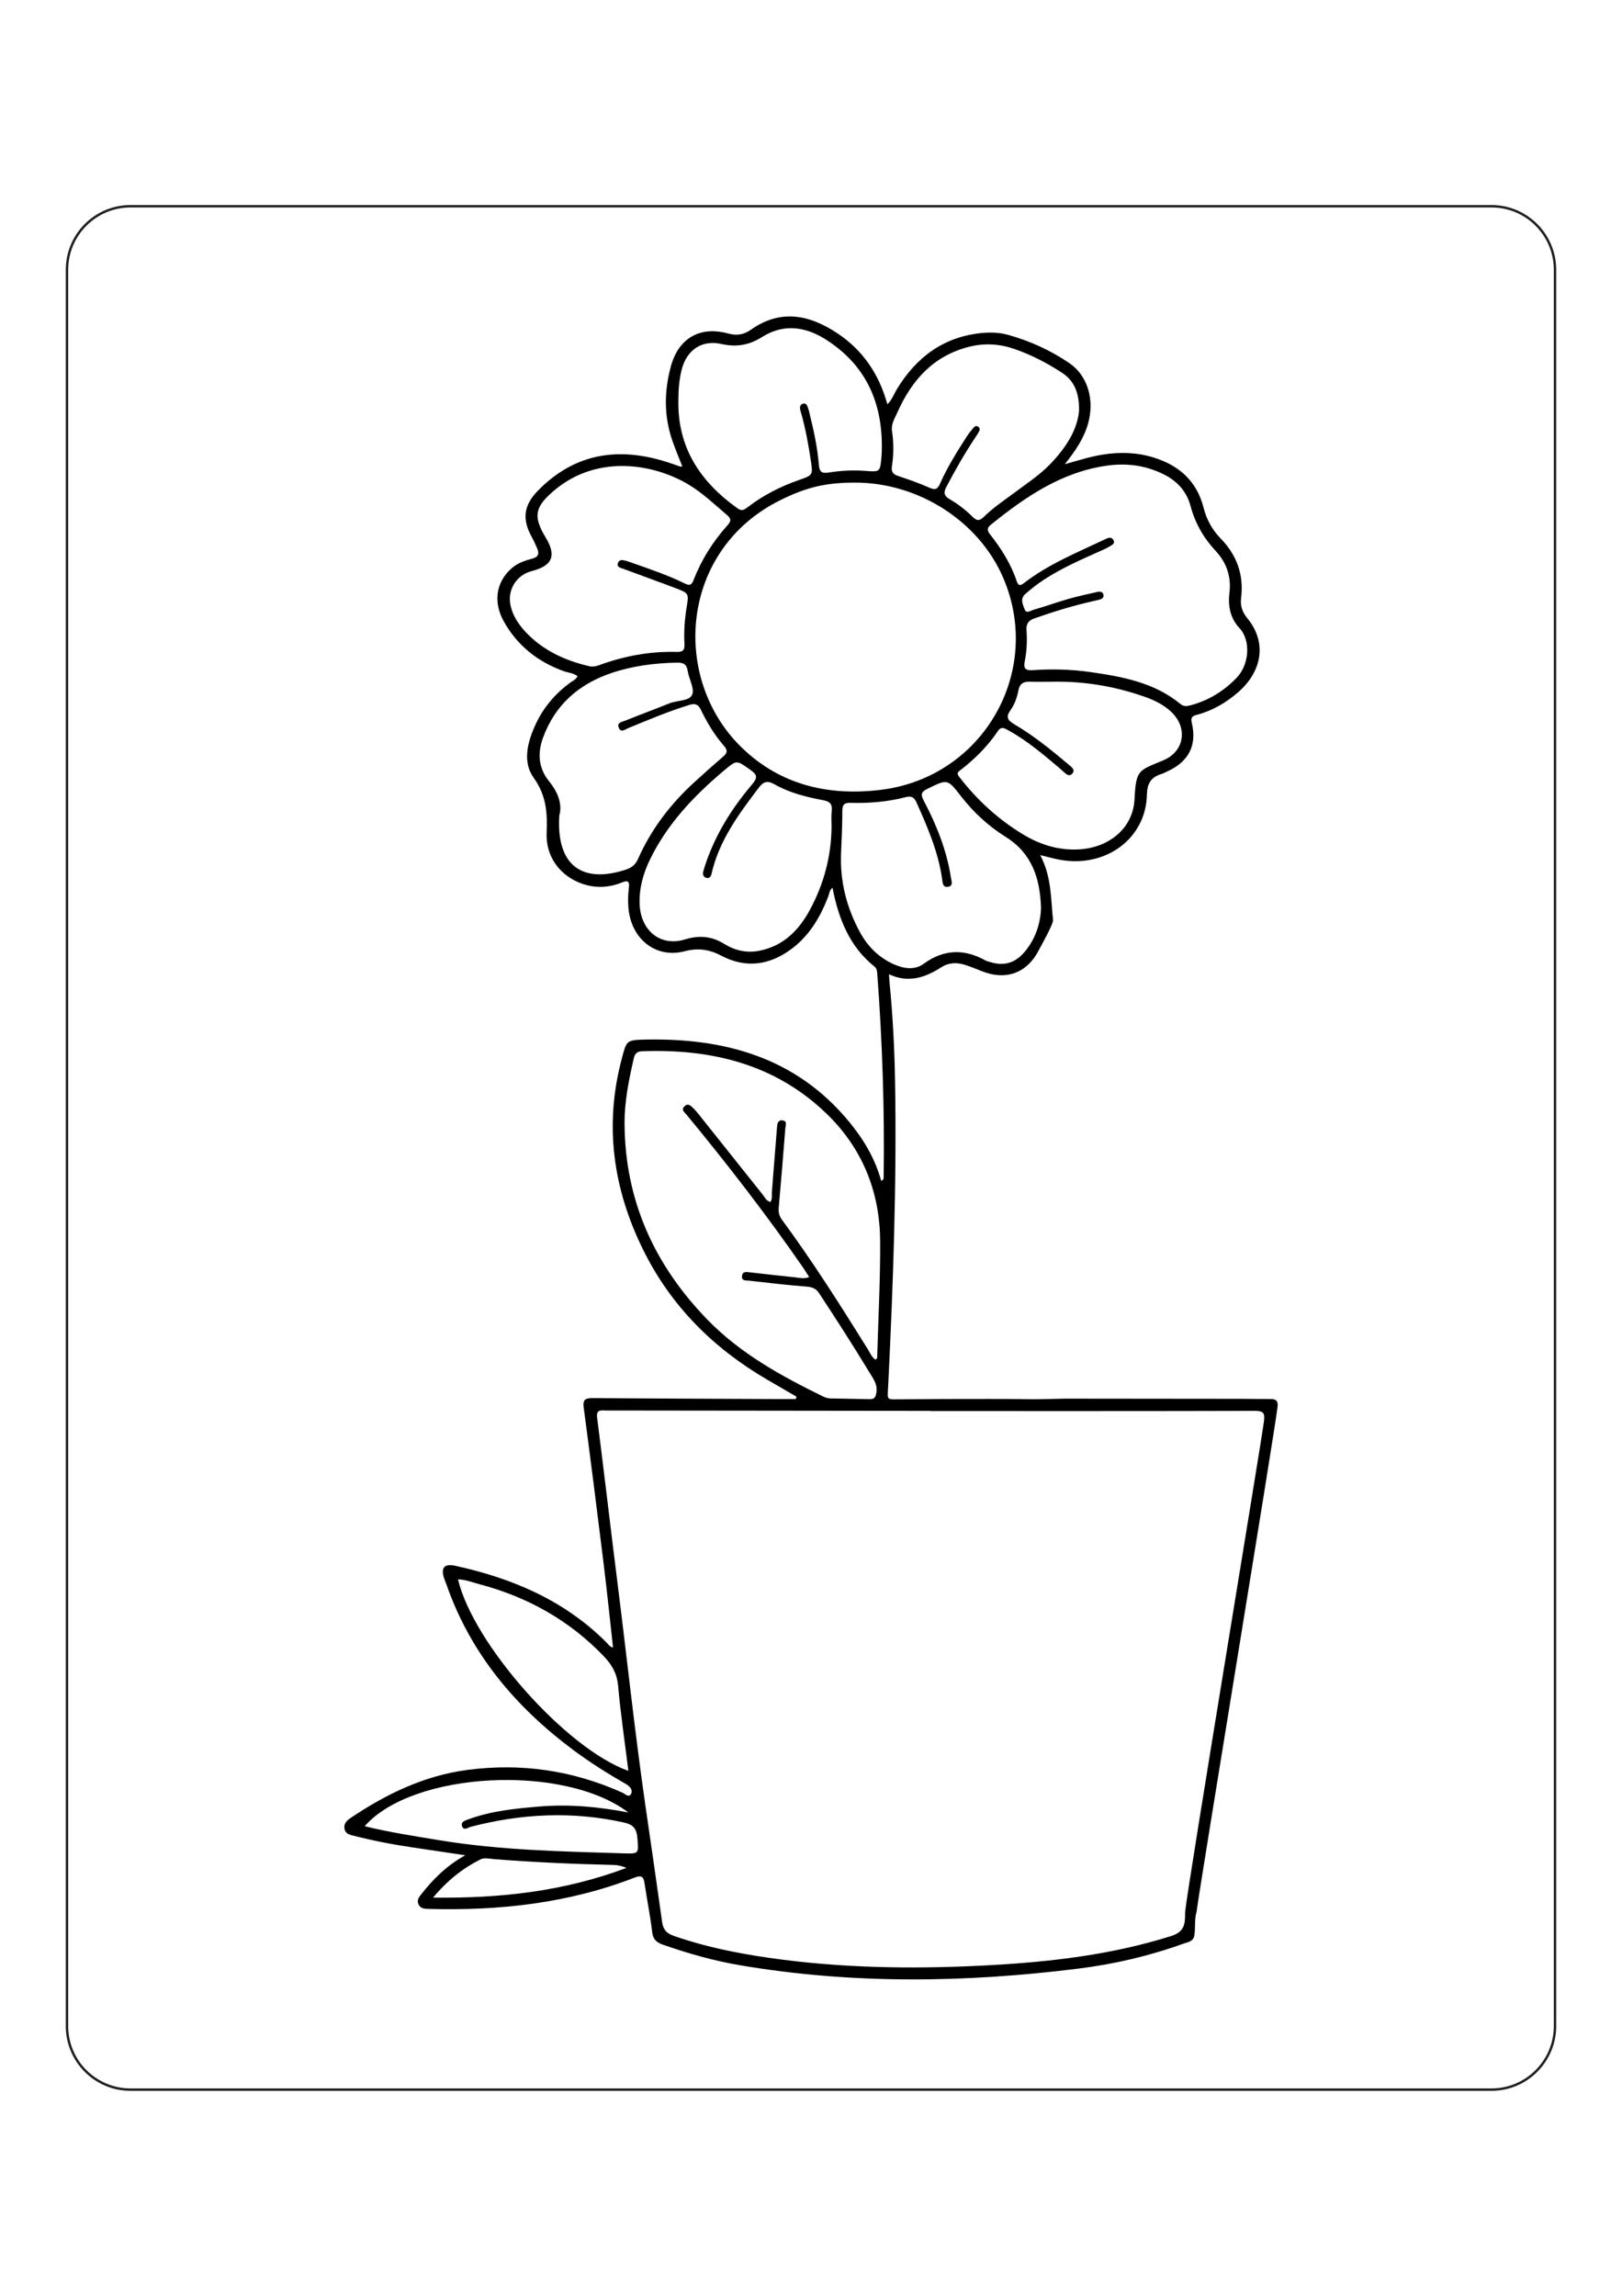 <?xml version="1.0" encoding="utf-8"?>
<!-- Generator: Adobe Illustrator 27.5.0, SVG Export Plug-In . SVG Version: 6.00 Build 0)  -->
<svg xmlns="http://www.w3.org/2000/svg" xmlns:xlink="http://www.w3.org/1999/xlink" viewBox="0 0 2000 2500" width="595" height="842" preserveAspectRatio="xMidYMid meet" data-scaled="true">
<g>
	<rect style="fill:#FFFFFF;" width="2000" height="2500"/>
	<g>
		<path style="fill:#231F20;" d="M1839.13,2412.369H160.87c-43.98,0-79.761-35.78-79.761-79.761V167.391
			c0-43.981,35.781-79.761,79.761-79.761h1678.26c43.98,0,79.762,35.78,79.762,79.761v2165.217
			C1918.892,2376.589,1883.11,2412.369,1839.13,2412.369z M160.87,90.631c-42.326,0-76.761,34.435-76.761,76.761v2165.217
			c0,42.326,34.435,76.761,76.761,76.761h1678.26c42.326,0,76.762-34.435,76.762-76.761V167.391
			c0-42.326-34.436-76.761-76.762-76.761H160.87z"/>
	</g>
</g>
<path d="M1566.62,1559.507c-11.512,0.07-23.025-0.182-34.537-0.199c-72.926-0.108-145.852-0.225-218.778-0.226
	c-7.589,0-32.266,0.9-41.932,0.719c-35.294-0.659-70.607-0.235-105.913-0.305c-9.074-0.018-48.151,0.435-53.136,0.391
	c-20.276-0.179-18.114,2.983-17.054-18.653c6.099-124.542,10.524-249.134,8.365-373.844c-0.704-40.634-2.845-81.271-6.83-121.762
	c-0.254-2.581-0.325-5.179-0.6-9.725c24.342,11.336,44.969,3.839,64.842-8.851c9.011-5.754,18.939-5.855,28.831-2.746
	c6.936,2.18,13.686,4.98,20.45,7.679c30.937,12.345,57.12,2.111,71.727-27.966c1.266-2.605,16.892-29.879,16.357-35.091
	c-2.756-26.872-1.837-53.974-15.829-79.893c9.649,2.278,17.344,4.51,25.19,5.879c56.201,9.804,105.167-26.585,106.397-80.19
	c0.319-13.858,4.873-21.634,17.545-25.554c2.91-0.9,5.63-2.428,8.419-3.708c25.421-11.664,35.886-31.9,29.516-58.85
	c-1.521-6.434-0.43-8.858,5.848-10.481c19.297-4.99,36.053-14.8,51.098-27.813c28.096-24.301,37.226-59.943,11.189-91.597
	c-5.94-7.221-8.644-15.201-7.469-24.533c3.601-28.593-5.14-52.931-25.182-73.486c-10.39-10.657-17.385-23.366-21.038-37.805
	c-8.342-32.978-30.196-52.35-61.863-62.091c-20.623-6.343-41.493-6.871-62.641-3.486c-15.041,2.407-29.555,7.04-46.651,11.813
	c13.354-16.662,23.72-32.179,28.841-50.566c8.042-28.877-0.648-58.719-23.312-74.116c-22.954-15.594-48.15-27.091-74.904-34.633
	c-10.708-3.019-21.924-3.517-33.129-2.4c-46.882,4.672-80.319,29.599-104.347,68.915c-3.785,6.193-6.121,13.424-11.943,18.948
	c-10.298-37.585-30.566-67.114-62.311-88.007c-34.359-22.612-69.802-29.589-106.123-3.8c-8.69,6.17-17.461,7.379-28.154,4.47
	c-34.629-9.419-60.993,5.968-70.384,40.699c-8.297,30.688-8.62,61.467,1.993,91.813c3.678,10.515,8.021,20.798,12.149,31.414
	c-1.57,0.195-1.975,0.37-2.285,0.265c-5.805-1.959-11.559-4.077-17.401-5.916c-59.919-18.862-113.721-10.404-158.8,36.008
	c-17.191,17.699-19.149,34.9-7.258,56.4c2.588,4.679,4.747,9.611,6.871,14.527c2.915,6.746,0.969,10.568-6.551,12.522
	c-9.255,2.404-18.341,5.634-25.699,12.325c-18.365,16.7-22.415,40.922-8.872,65.129c16.561,29.599,41.771,49.55,73.671,61.09
	c5.674,2.053,12.069,2.242,17.171,6.287c-2.039,4.255-6.212,5.734-9.469,8.159c-18.211,13.561-32.596,30.344-42.135,50.943
	c-10.049,21.698-16.699,46.382-2.475,66.162c15.599,21.692,16.956,43.011,15.932,67.569c-1.24,29.745,16.438,53.155,43.403,62.818
	c16.589,5.945,33.243,5.121,49.51-1.423c7.261-2.921,9.515-1.478,8.486,6.64c-1.007,7.944-1.198,16.13-0.577,24.119
	c3.02,38.812,33.642,63.354,69.33,54.041c16.546-4.318,30.408-2.312,45.136,5.438c30.741,16.175,60.181,11.726,87.37-8.835
	c21.839-16.515,35.062-39.264,44.697-64.416c1.247-3.257,1.211-7.368,5.154-10.5c7.453,38.407,20.936,72.414,51.615,97.128
	c2.622,2.113,3.239,4.771,3.486,8.046c6.294,83.505,9.147,167.116,7.962,250.855c-0.025,1.765,0.551,3.919-3.066,5.259
	c-7.386-27.062-21.468-50.749-39-72.13c-65.89-80.353-154.862-104.332-253.945-101.928c-21.508,0.522-21.172,2.014-26.867,23.386
	c-21.89,82.142-10.856,160.545,26.447,235.987c34.25,69.267,86.636,121.246,152.925,159.884
	c11.992,6.99,24.013,13.932,36.021,20.896c-0.294,0.994-0.589,1.988-0.883,2.982c-6.397,0-12.795,0.025-19.192-0.004
	c-76.762-0.342-153.524-0.58-230.283-1.194c-8.807-0.071-13.468,0.746-12.023,11.624c8.491,63.913,16.607,127.878,24.49,191.869
	c4.256,34.55,7.796,69.188,11.68,103.973c-4.055-0.692-5.836-3.963-8.173-6.303c-51.771-51.85-116.034-79.072-186.249-94.43
	c-13.683-2.993-18.157,2.38-13.842,15.532c0.837,2.549,1.974,4.998,2.858,7.533c29.617,84.905,84.602,150.344,155.713,203.522
	c20.949,15.666,43.021,29.529,65.668,42.518c4.94,2.833,8.667,7.328,6.292,11.972c-2.74,5.356-7.349,0.1-10.677-1.396
	c-61.04-27.443-124.657-36.815-191.027-28.081c-53.444,7.033-100.353,29.766-144.431,59.445c-4.607,3.102-8.424,6.99-7.247,13.271
	c1.138,6.072,6.344,7.2,11.178,8.432c24.186,6.164,48.653,10.916,73.353,14.507c20.23,2.942,40.441,6.021,64.327,9.586
	c-23.688,13.23-39.617,29.679-53.979,47.765c-2.816,3.546-5.966,7.298-3.722,12.489c2.461,5.691,7.483,5.735,12.6,5.876
	c87.111,2.404,172.461-6.902,254.317-38.751c8.263-3.215,10.713-0.76,11.877,7.124c2.968,20.108,7.091,40.066,9.43,60.238
	c1.032,8.903,5.411,12.728,12.805,15.326c31.188,10.959,62.894,19.96,95.521,25.508c138.951,23.629,278.199,21.536,417.516,4.11
	c44.252-5.535,87.609-15.668,129.642-30.865c5.131-1.855,11.755-2.475,12.976-9.753c1.656-9.862-0.143-19.644,2.743-29.159
	c5.184-39.307,95.018-583.274,99.909-622.622C1576.184,1561.885,1573.437,1559.466,1566.62,1559.507z M1434.539,772.113
	c-30.914,13.045-33.662,10.873-35.672,48.482c-1.877,35.114-31.147,59.464-68.903,61.401c-24.963,1.28-47.74-5.887-68.852-18.723
	c-30.489-18.536-56.333-42.248-78.152-70.476c-2.744-3.55-3.053-5.214,0.68-8.078c18.056-13.851,34.134-29.715,46.85-48.693
	c4.175-6.232,8.237-3.353,12.648-0.942c23.046,12.593,42.898,29.522,62.843,46.323c2.051,1.728,3.906,3.692,5.981,5.389
	c2.939,2.405,6.225,5.839,9.914,2.002c4.351-4.524,0.101-7.763-3-10.377c-21.706-18.297-43.694-36.312-68.218-50.727
	c-8.31-4.885-10.699-8.811-4.675-17.336c5.057-7.156,8.164-15.68,9.766-24.413c1.447-7.89,5.891-10.925,13.6-10.718
	c9.193,0.247,18.397,0.058,27.597,0.058c38.702-0.859,76.358,5.345,112.93,17.981c12.764,4.41,24.919,10.068,34.79,19.621
	C1464.864,732.431,1460.361,761.217,1434.539,772.113z M1365.186,408.851c24.121-3.365,47.395-0.279,69.467,10.63
	c16.745,8.276,28.423,20.902,33.286,39.013c5.701,21.232,16.011,39.479,31.074,55.606c13.426,14.373,19.477,31.966,16.9,51.961
	c-1.937,16.049,1.241,31.195,12.278,42.959c14.833,15.809,11.773,45.567-3.127,61.144c-16.015,16.742-35.076,28.409-57.569,34.305
	c-4.227,1.108-8.101,1.422-11.893-1.701c-32.286-26.589-71.541-33.703-111.222-39.432c-23.629-3.411-47.44-3.921-71.204-2.305
	c-9.443,0.642-11.254-2.682-9.594-11.015c2.484-12.474,3.074-25.216,2.179-37.84c-0.585-8.259,2.028-12.302,9.922-15.06
	c23.566-8.232,47.342-15.607,71.704-21.065c2.619-0.587,5.24-1.175,7.837-1.852c3.158-0.823,6.205-2.278,5.426-6.107
	c-0.771-3.792-4.21-4.288-7.367-3.569c-11.955,2.725-23.974,5.274-35.753,8.642c-14.37,4.109-28.447,9.242-42.824,13.323
	c-3.459,0.982-9.066,5.158-11.031,0.104c-2.289-5.886-6.266-13.453,0.36-19.27c7.179-6.303,14.732-12.313,22.722-17.533
	c21.916-14.317,45.801-24.888,69.653-35.474c3.852-1.709,7.771-3.375,11.342-5.576c3.012-1.856,8.011-3.637,4.903-8.518
	c-2.65-4.162-6.735-2.139-10.298-0.442c-34.247,16.311-69.654,30.493-99.971,54.033c-4.753,3.69-6.879,2.971-8.77-2.64
	c-7.199-21.353-19.058-40.139-32.939-57.675c-3.563-4.502-3.88-7.763,0.766-11.513
	C1264.21,447.46,1308.919,416.701,1365.186,408.851z M1099.9,366.284c-1.289-8.784,3.385-15.666,6.552-22.825
	c17.738-40.097,44.785-70.318,89.143-81.26c18.747-4.624,37.389-3.372,55.516,2.969c20.712,7.246,40.183,17.276,58.475,29.301
	c14.501,9.533,21.186,23.774,20.963,46.343c-1.878,23.61-16.255,46.235-35.623,66.219c-13.14,13.558-28.932,23.917-43.983,35.15
	c-12.901,9.629-26.37,18.587-37.893,29.904c-4.779,4.694-8.23,5.35-13.299,0.337c-8.736-8.64-18.482-16.255-29.124-22.38
	c-7.161-4.121-7.048-8.624-3.682-15.014c10.909-20.709,22.418-41.052,35.435-60.522c1.703-2.548,3.423-5.106,4.859-7.807
	c1.188-2.235,0.973-4.566-1.356-6.042c-1.909-1.21-3.853-0.413-5.129,1.1c-2.953,3.504-5.974,7.011-8.441,10.855
	c-12.218,19.041-24.302,38.202-33.437,58.958c-3.075,6.988-6.335,7.397-12.967,4.468c-12.241-5.405-24.918-9.904-37.636-14.108
	c-6.339-2.096-9.695-4.666-8.512-12.075C1102.068,395.392,1102.027,380.771,1099.9,366.284z M836.498,327.463
	c-0.038-12.267,1.006-24.528,3.942-36.489c5.958-24.275,24.63-37.559,48.903-32.076c18.65,4.213,34.404,1.476,50.285-8.548
	c27.348-17.261,54.735-12.577,80.182,4.002c51.368,33.466,70.31,82.886,67.226,142.398c-0.02,0.383-0.084,0.763-0.118,1.145
	c-1.694,18.853-1.698,18.907-20.259,17.463c-15.011-1.168-29.991-0.326-44.757,2.03c-8.485,1.354-11.473-0.688-12.192-9.371
	c-1.743-21.065-6.084-41.749-11.232-62.246c-0.561-2.231-0.934-4.53-1.712-6.682c-1.144-3.166-2.067-7.734-6.42-6.647
	c-4.792,1.196-4.248,5.701-3.108,9.588c5.739,19.562,9.356,39.551,12.399,59.68c2.889,19.114,2.943,18.805-14.881,25.039
	c-22.581,7.898-43.709,18.708-62.779,33.312c-3.72,2.849-6.988,5.414-12.165,1.741C863.484,428.939,835.018,386.42,836.498,327.463z
	 M647.72,613.554c-10.663-11.433-18.146-24.707-19.108-39.16c-0.204-17.539,11.065-31.473,27.445-35.651
	c25.139-6.412,30.288-18.925,16.897-41.059c-15.949-26.361-13.568-37.901,10.254-58.078c53.674-45.462,123.664-32.714,165.894-7.34
	c17.55,10.545,32.23,24.698,47.713,37.864c5.082,4.322,4.561,7.458,0.421,12.059c-18.13,20.146-32.41,42.807-42.163,68.115
	c-2.645,6.861-5.893,6.266-11.219,3.635c-20.677-10.215-42.537-17.477-64.221-25.156c-2.529-0.896-5.048-1.863-7.639-2.536
	c-3.745-0.973-8.208-2.244-9.969,2.491c-2.044,5.497,3.298,6.125,6.567,7.351c21.542,8.077,43.237,15.747,64.727,23.957
	c16.218,6.196,16.087,6.461,13.304,23.73c-2.388,14.82-3.508,29.768-2.67,44.736c0.411,7.334-1.504,10.242-9.301,10.024
	c-32.975-0.923-64.89,4.948-95.809,16.306c-4.078,1.498-8.041,2.286-12.342,1.279C696.376,649.071,669.141,636.522,647.72,613.554z
	 M771.51,906.998c-54.591,17.721-85.635-6.145-81.894-66.393c4.146-14.765-1.895-29.419-12.829-42.977
	c-13.042-16.171-14.091-34.457-7.244-53.265c14.826-40.727,44.433-66.403,84.731-79.928c25.938-8.705,52.937-12.169,80.35-12.68
	c7.793-0.145,12.002,1.676,13.295,10.043c1.567,10.138,8.824,22.034,5.49,29.571c-3.538,7.996-18.35,6.69-27.894,10.543
	c-18.114,7.313-36.478,14.008-54.569,21.377c-3.639,1.482-10.587,2.115-8.016,8.622c2.684,6.794,7.88,2.109,11.634,0.569
	c24.818-10.184,49.516-20.617,75.209-28.552c7.28-2.249,11.153-0.976,14.47,5.964c7.626,15.951,16.784,31.09,28.431,44.442
	c4.649,5.33,4.34,8.673-0.816,13.103c-12.212,10.491-24.224,21.223-36.1,32.095c-29.188,26.722-52.821,57.628-68.901,93.924
	C783.623,900.753,779.065,904.546,771.51,906.998z M1025.523,834.909c-0.752,6.43-0.149,13.018-0.149,19.536
	c-0.44,36.103-9.517,69.956-26.471,101.571c-13.738,25.62-32.967,45.206-63.001,50.979c-15.456,2.971-29.837-0.439-42.99-8.589
	c-15.382-9.532-30.886-10.818-48.352-5.434c-30.096,9.276-54.84-10.757-55.894-44.082c-0.607-19.19,4.398-37.147,12.73-54.319
	c21.401-44.106,54.304-78.596,91.263-109.762c15.84-13.357,15.394-13.006,31.969-1.312c8.499,5.995,10.548,9.172,2.626,18.502
	c-24.952,29.386-45.286,61.854-57.558,98.815c-0.967,2.91-1.888,5.844-2.637,8.815c-0.874,3.46,0.392,6.338,3.73,7.38
	c3.802,1.187,5.813-1.596,6.528-4.763c9.229-40.912,33.385-73.548,58.043-106.034c5.878-7.744,10.497-9.628,19.638-4.45
	c18.493,10.475,39.166,15.63,59.9,19.542C1023.651,822.954,1026.524,826.356,1025.523,834.909z M915.197,757.037
	c-88.483-85.109-77.385-244.256,47.395-305.806c32.792-16.175,56.193-21.286,90.911-21.438
	c78.596-0.345,153.285,47.352,183.381,117.107c49.946,115.764-24.608,245.873-150.196,261.576
	C1022.113,816.551,962.738,802.766,915.197,757.037z M1060.469,984.254c-16.662-30.546-24.948-63.284-23.38-98.307
	c0.772-17.235,1.566-34.486,1.56-51.73c-0.003-7.68,2.682-9.826,10.031-9.628c23.083,0.623,46.045-1.262,68.417-7.103
	c7.597-1.984,10.584,1.253,13.16,6.995c13.517,30.119,26.53,60.413,31.349,93.441c0.727,4.984,0.584,11.392,7.641,10.117
	c6.475-1.17,3.91-7.14,3.24-11.489c-5.199-33.767-17.84-64.993-33.603-94.948c-4.237-8.052-2.435-10.83,4.894-14.409
	c24.611-12.019,24.521-12.278,41.127,9.185c15.423,19.934,33.882,36.847,55.057,50.107c32.292,20.222,42.554,50.611,43.652,87.94
	c-0.725,19.185-6.793,38.151-20.584,54.306c-11.105,13.008-24.769,17.389-41.26,12.331c-2.196-0.674-4.574-1.034-6.542-2.128
	c-26.344-14.634-51.353-14.089-76.373,4.114c-10.911,7.939-24.192,6.071-36.389,0.687
	C1083.866,1015.524,1070.045,1001.808,1060.469,984.254z M872.27,1461.661c-65.367-67.285-101.692-147.025-102.165-241.712
	c-0.137-27.391,5.352-54.147,11.468-80.757c1.381-6.009,4.591-8.211,10.352-8.417c85.26-3.055,163.51,15.762,226.808,76.55
	c44.18,42.428,66.019,95.873,66.505,156.906c0.372,46.804-2.193,93.632-3.551,140.446c-0.06,2.06,0.71,4.646-2.032,6.333
	c-4.859-2.806-6.638-8.103-9.359-12.476c-33.868-54.418-68.171-108.547-106.226-160.179c-3.453-4.685-4.357-9.214-3.845-14.903
	c2.923-32.494,5.527-65.017,8.098-97.542c0.296-3.75,2.955-9.367-3.797-9.914c-5.93-0.48-6.139,5.042-6.477,9.05
	c-2.219,26.39-4.154,52.804-6.28,79.202c-0.327,4.069,0.795,8.407-1.841,12.419c-5.041-1.333-6.876-5.863-9.591-9.256
	c-26.374-32.966-52.623-66.032-78.941-99.043c-2.15-2.697-4.388-5.363-6.865-7.751c-3.07-2.961-6.423-6.211-10.724-1.775
	c-4.16,4.291,0.071,6.931,2.322,9.656c50.363,60.984,98.725,123.493,143.784,188.522c2.566,3.703,4.888,7.575,7.832,12.158
	c-6.217,2.521-11.476,0.94-16.54,0.423c-18.696-1.91-37.363-4.116-56.044-6.189c-4.174-0.463-9.314-1.743-10.188,4.188
	c-0.985,6.69,5.325,5.649,8.861,6.06c23.626,2.743,47.277,5.366,70.978,7.315c6.698,0.551,11.348,2.302,15.147,8.076
	c21.09,32.046,41.852,64.29,61.746,97.099c4.969,8.196,10.92,15.499,8.782,26.192c-0.998,4.993-2.414,7.495-7.892,7.343
	c-16.111-0.447-32.234-0.447-48.344-0.88c-2.973-0.08-6.16-0.865-8.835-2.172C963.535,1531.268,913.077,1503.666,872.27,1461.661z
	 M564.724,1781.828c9.075,0.204,17.175,3.549,25.472,5.726c59.603,15.636,111.572,44.441,154.419,89.204
	c9.823,10.264,16.154,21.062,17.502,36.023c3.126,34.707,8.234,69.235,12.699,105.127
	C698.558,1991.038,583.735,1861.812,564.724,1781.828z M533.992,2174.193c17.602-21.212,36.669-36.161,58.576-47.228
	c4.559-2.303,11.322-0.673,17.019-0.223c47.79,3.776,95.655,5.955,143.574,7.058c5.355,0.123,10.717,0.15,19.214,3.76
	C694.609,2166.728,616.727,2175.138,533.992,2174.193z M768.124,2119.576c-75.881-2.338-151.831-3.793-226.981-16.263
	c-30.469-5.056-61.028-9.7-91.466-17.158c58.922-67.498,245.306-77.452,325.146-16.905c-36.281-7.041-72.778-10.46-109.604-7.383
	c-29.775,2.488-59.558,5.359-87.943,15.883c-4.151,1.54-9.151,3.002-7.625,8.063c1.949,6.46,7.162,2.012,10.648,1.102
	c62.594-16.352,125.435-19.463,188.971-5.338c11.208,2.492,15.596,7.194,16.577,18.531
	C787.588,2120.234,788.292,2120.198,768.124,2119.576z M1558.479,1587.218c-4.414,33.191-93.767,571.015-97.127,604.333
	c-0.045,2.489-0.072,4.976-0.159,7.469c-0.432,12.386-4.759,18.625-17.334,22.583c-71.993,22.663-146.08,31.54-220.975,35.739
	c-85.986,4.821-171.857,4.323-257.427-6.609c-45.724-5.842-90.893-14.183-134.665-29.406c-9.635-3.351-13.141-8.348-14.431-17.623
	c-6.659-47.886-13.704-95.719-20.622-143.568c-13.015-90.018-22.563-180.472-33.95-270.694
	c-8.697-68.91-16.677-137.911-25.482-206.807c-1.37-10.715,4.821-8.97,10.814-8.964c124.729,0.135,249.457,0.286,374.187,0.432
	c8.827,0.01,17.654,0.001,26.481,0.001v0.252c133.172,0,266.345,0.129,399.516-0.242
	C1558.153,1574.083,1559.817,1577.153,1558.479,1587.218z"/>
</svg>
